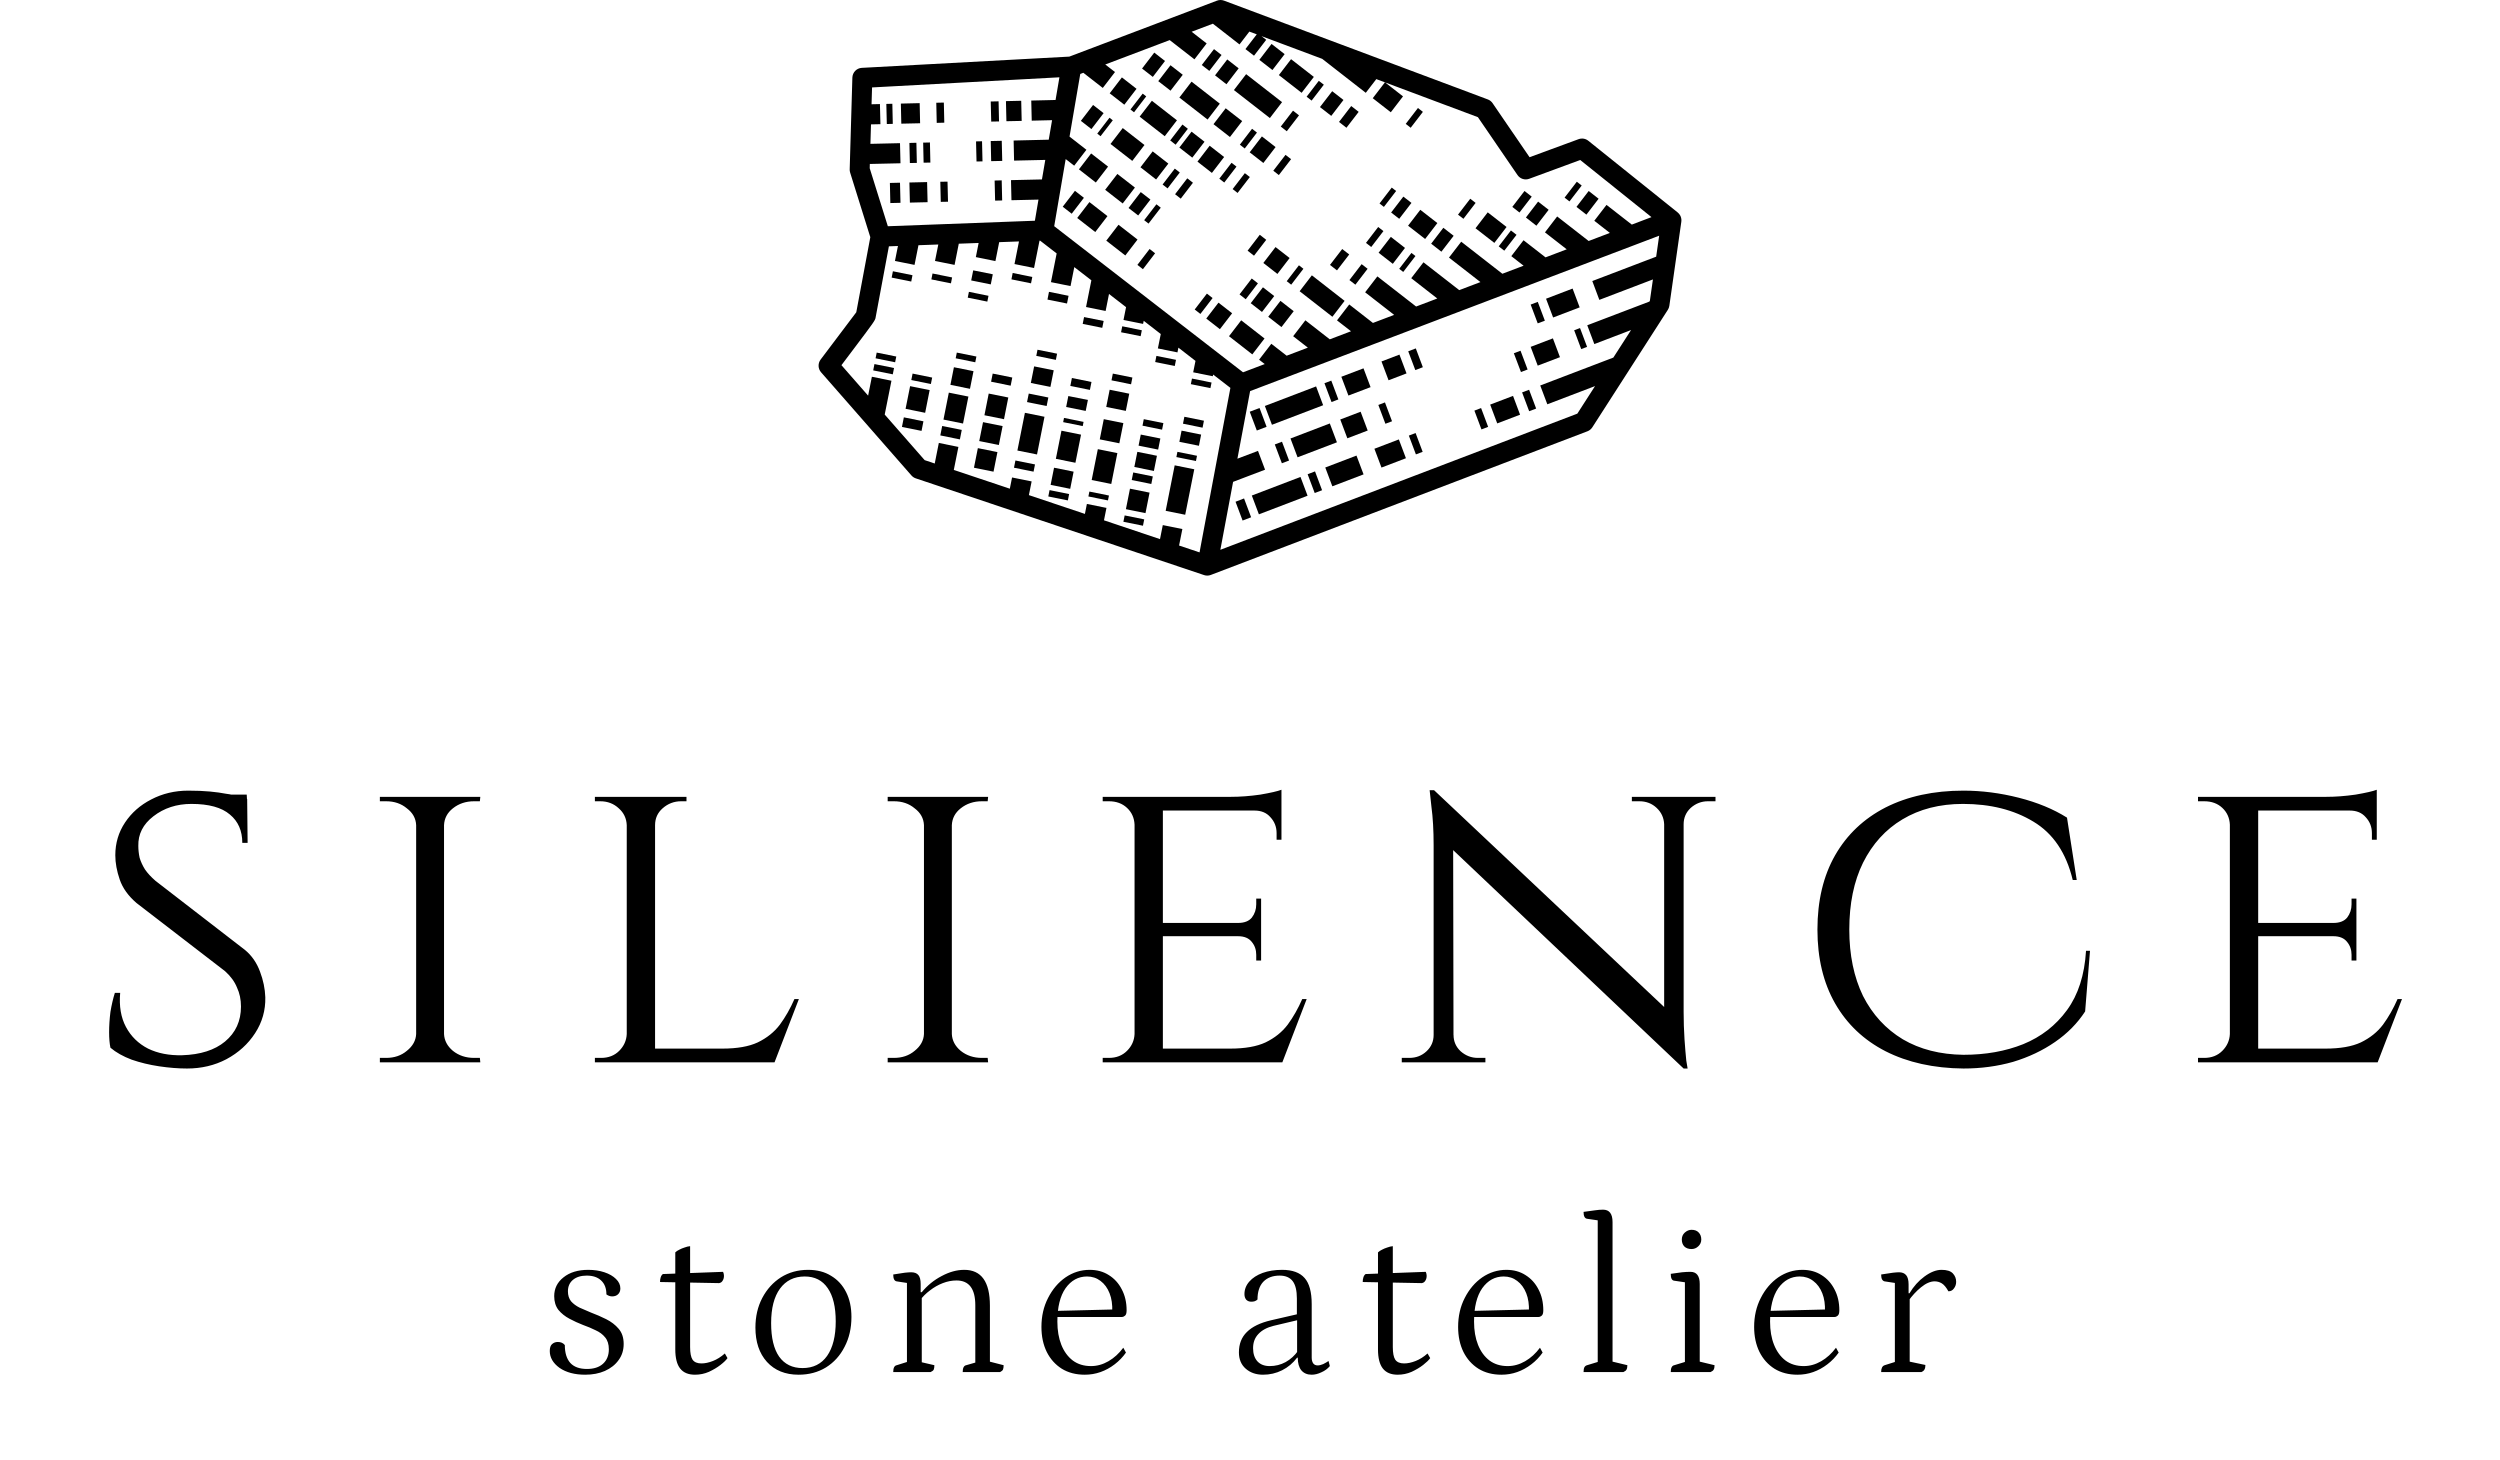 <svg xmlns="http://www.w3.org/2000/svg" fill="none" viewBox="0 0 113 66" height="66" width="113">
<path fill="black" d="M74.859 11.602L71.972 12.703L72.29 13.554L74.712 12.63L74.574 13.596L74.553 13.631L71.744 14.702L72.064 15.552L73.724 14.918L72.923 16.163L69.619 17.424L69.939 18.274L72.096 17.451L71.295 18.697L55.16 24.851L55.736 21.78L57.181 21.23L56.861 20.38L55.931 20.733L56.505 17.678L74.994 10.654L74.859 11.602ZM54.273 24.678L54.22 24.968L53.294 24.658L53.443 23.912L52.558 23.734L52.432 24.368L49.9 23.518L50.012 22.957L49.127 22.779L49.038 23.229L46.506 22.379L46.63 21.76L45.745 21.582L45.644 22.089L43.112 21.241L43.32 20.201L42.435 20.021L42.25 20.951L41.794 20.798L39.989 18.738L40.294 17.209L39.409 17.029L39.239 17.883L38.033 16.506L38.648 15.69C39.466 14.605 39.564 14.474 39.577 14.354L40.178 11.134L40.587 11.119L40.452 11.795L41.337 11.973L41.514 11.084L42.411 11.051L42.262 11.795L43.147 11.973L43.337 11.015L44.234 10.982L44.108 11.621L44.993 11.801L45.163 10.947L45.184 10.945L46.058 10.913L45.855 11.935L46.739 12.114L46.986 10.878L47.013 10.877L47.761 11.455L47.503 12.753L48.388 12.931L48.558 12.073L49.33 12.669L49.089 13.877L49.974 14.056L50.127 13.287L50.898 13.883L50.782 14.462L51.667 14.64L51.696 14.5L52.467 15.098L52.336 15.749L53.221 15.928L53.264 15.714L54.036 16.312L53.932 16.828L54.819 17.006L54.833 16.929L55.614 17.532L54.273 24.678ZM39.311 7.604L39.316 7.411L40.702 7.38L40.68 6.471L39.343 6.502L39.369 5.622L39.795 5.613L39.773 4.704L39.394 4.713L39.417 3.952L47.886 3.494L47.711 4.519L46.613 4.545L46.634 5.454L47.554 5.432L47.403 6.314L45.816 6.352L45.836 7.26L47.247 7.228L47.096 8.11L45.697 8.142L45.718 9.05L46.939 9.022L46.777 9.977L46.158 10L41.897 10.16L40.13 10.226L39.311 7.604ZM48.554 7.489L49.106 6.77L48.343 6.175L48.828 3.343L48.967 3.29L49.846 3.975L50.398 3.256L49.958 2.915L52.871 1.812L53.989 2.682L54.541 1.963L53.862 1.435L54.822 1.071L56.026 2.008L56.471 1.428L56.806 1.552L56.294 2.218L56.681 2.518L57.233 1.799L57.02 1.633L59.764 2.66L61.733 4.195L62.209 3.576L62.599 3.722L62.048 4.439L62.864 5.075L63.416 4.356L62.605 3.724L65.415 4.777C65.417 4.777 65.42 4.778 65.423 4.779L66.801 5.296L67.62 6.492C67.624 6.499 67.628 6.505 67.632 6.511L68.591 7.912C68.707 8.083 68.925 8.153 69.118 8.082L71.427 7.232L74.647 9.814L73.758 10.152L72.614 9.261L72.062 9.979L72.766 10.528L71.807 10.893L70.384 9.784L69.832 10.503L70.816 11.269L69.858 11.633L68.864 10.859L68.311 11.578L68.867 12.01L67.907 12.374L66.047 10.925L65.494 11.643L66.916 12.75L65.958 13.114L64.341 11.856L63.788 12.574L64.965 13.492L64.65 13.612L64.008 13.855L62.257 12.493L61.704 13.212L63.016 14.233L62.057 14.597L60.986 13.762L60.433 14.481L61.066 14.973L60.106 15.338L59.003 14.478L58.451 15.197L59.115 15.714L58.157 16.078L57.464 15.539L56.911 16.258L57.166 16.456L56.185 16.828L51.365 13.098L51.078 12.876L47.65 10.224L48.169 7.19L48.554 7.489ZM75.997 9.904C75.996 9.897 75.993 9.889 75.992 9.881C75.991 9.869 75.989 9.858 75.987 9.847C75.984 9.838 75.981 9.828 75.977 9.82C75.974 9.811 75.973 9.8 75.969 9.791C75.964 9.78 75.958 9.768 75.953 9.757C75.95 9.75 75.947 9.743 75.945 9.738C75.916 9.687 75.877 9.64 75.831 9.603C75.83 9.602 75.83 9.602 75.83 9.602L71.791 6.362C71.668 6.263 71.502 6.236 71.354 6.29L69.136 7.106L68.364 5.977C68.359 5.97 68.355 5.965 68.351 5.96L67.464 4.662C67.411 4.585 67.337 4.527 67.251 4.495L65.741 3.928C65.733 3.925 65.726 3.923 65.718 3.92L55.324 0.028C55.222 -0.01 55.11 -0.01 55.007 0.03L48.334 2.559L38.953 3.067C38.72 3.08 38.534 3.271 38.527 3.509L38.406 7.654C38.404 7.705 38.411 7.755 38.427 7.804L39.338 10.721L38.704 14.114C38.396 14.521 37.092 16.252 37.092 16.252C36.962 16.425 36.97 16.666 37.113 16.828L41.198 21.492C41.251 21.551 41.318 21.597 41.394 21.622L54.425 25.994C54.438 25.998 54.453 26.001 54.468 26.005C54.476 26.007 54.484 26.009 54.492 26.011C54.518 26.015 54.542 26.017 54.568 26.017C54.592 26.017 54.616 26.015 54.639 26.011C54.646 26.009 54.653 26.008 54.661 26.007C54.678 26.003 54.697 25.998 54.715 25.992C54.719 25.99 54.723 25.989 54.727 25.988L71.753 19.494C71.844 19.459 71.919 19.397 71.972 19.316L75.385 14.006C75.421 13.952 75.444 13.889 75.454 13.824L75.995 10.029C75.995 10.028 75.995 10.028 75.995 10.028V10.025L75.996 10.021C75.996 10.015 75.996 10.009 75.997 10.002C75.999 9.99 76 9.977 76 9.963C76 9.957 75.999 9.95 75.999 9.942C75.999 9.93 75.999 9.916 75.997 9.904Z"></path>
<path fill="black" d="M71.493 8.386L71.272 8.214L70.719 8.933L70.94 9.105L71.493 8.386Z"></path>
<path fill="black" d="M71.705 9.702L72.257 8.983L71.809 8.633L71.256 9.352L71.705 9.702Z"></path>
<path fill="black" d="M64.315 5.056L64.091 4.882L63.539 5.599L63.763 5.775L64.315 5.056Z"></path>
<path fill="black" d="M69.234 8.887L68.907 8.633L68.356 9.352L68.681 9.606L69.234 8.887Z"></path>
<path fill="black" d="M69.445 10.202L69.999 9.483L69.522 9.113L68.971 9.831L69.445 10.202Z"></path>
<path fill="black" d="M58.066 2.447L57.474 1.986L56.922 2.705L57.514 3.166L58.066 2.447Z"></path>
<path fill="black" d="M58.833 4.195L59.386 3.476L58.356 2.675L57.805 3.394L58.833 4.195Z"></path>
<path fill="black" d="M59.285 4.547L59.837 3.828L59.61 3.653L59.059 4.372L59.285 4.547Z"></path>
<path fill="black" d="M60.173 5.238L60.725 4.519L60.215 4.122L59.662 4.84L60.173 5.238Z"></path>
<path fill="black" d="M60.859 5.775L61.412 5.056L61.075 4.793L60.523 5.512L60.859 5.775Z"></path>
<path fill="black" d="M66.698 9.171L66.455 8.983L65.902 9.702L66.147 9.89L66.698 9.171Z"></path>
<path fill="black" d="M67.545 10.979L68.096 10.26L67.245 9.598L66.693 10.317L67.545 10.979Z"></path>
<path fill="black" d="M67.994 11.331L68.547 10.614L68.294 10.417L67.742 11.136L67.994 11.331Z"></path>
<path fill="black" d="M55.213 2.486L54.873 2.22L54.32 2.939L54.662 3.205L55.213 2.486Z"></path>
<path fill="black" d="M55.435 3.808L55.987 3.089L55.472 2.687L54.92 3.406L55.435 3.808Z"></path>
<path fill="black" d="M57.398 5.336L57.949 4.617L56.325 3.352L55.773 4.071L57.398 5.336Z"></path>
<path fill="black" d="M57.891 5.721L58.162 5.933L58.715 5.214L58.444 5.002L57.891 5.721Z"></path>
<path fill="black" d="M63.105 8.633L62.907 8.479L62.355 9.197L62.552 9.352L63.105 8.633Z"></path>
<path fill="black" d="M63.245 9.89L63.798 9.171L63.431 8.887L62.879 9.606L63.245 9.89Z"></path>
<path fill="black" d="M63.645 10.202L64.416 10.802L64.969 10.083L64.198 9.483L63.645 10.202Z"></path>
<path fill="black" d="M65.151 11.377L65.705 10.658L65.239 10.296L64.688 11.015L65.151 11.377Z"></path>
<path fill="black" d="M52.658 2.757L52.173 2.378L51.621 3.098L52.107 3.476L52.658 2.757Z"></path>
<path fill="black" d="M52.908 4.099L53.461 3.38L52.907 2.949L52.353 3.668L52.908 4.099Z"></path>
<path fill="black" d="M54.583 5.404L55.135 4.685L53.858 3.691L53.307 4.41L54.583 5.404Z"></path>
<path fill="black" d="M54.85 5.613L55.594 6.193L56.146 5.474L55.401 4.894L54.85 5.613Z"></path>
<path fill="black" d="M56.041 6.54L56.262 6.712L56.814 5.993L56.593 5.821L56.041 6.54Z"></path>
<path fill="black" d="M56.486 6.885L57.104 7.367L57.656 6.648L57.038 6.166L56.486 6.885Z"></path>
<path fill="black" d="M57.804 7.913L58.357 7.194L58.105 7L57.553 7.717L57.804 7.913Z"></path>
<path fill="black" d="M62.531 10.445L62.294 10.26L61.742 10.979L61.98 11.164L62.531 10.445Z"></path>
<path fill="black" d="M62.866 10.707L62.312 11.424L62.955 11.925L63.506 11.206L62.866 10.707Z"></path>
<path fill="black" d="M63.244 12.151L63.426 12.292L63.978 11.573L63.797 11.432L63.244 12.151Z"></path>
<path fill="black" d="M51.371 4.014L50.71 3.499L50.158 4.218L50.819 4.733L51.371 4.014Z"></path>
<path fill="black" d="M51.096 4.949L51.258 5.075L51.809 4.356L51.649 4.232L51.096 4.949Z"></path>
<path fill="black" d="M51.512 5.273L52.646 6.157L53.198 5.438L52.065 4.555L51.512 5.273Z"></path>
<path fill="black" d="M52.893 6.348L53.139 6.54L53.691 5.821L53.446 5.629L52.893 6.348Z"></path>
<path fill="black" d="M53.307 6.67L53.891 7.126L54.444 6.407L53.858 5.951L53.307 6.67Z"></path>
<path fill="black" d="M54.125 7.306L54.778 7.816L55.33 7.097L54.677 6.587L54.125 7.306Z"></path>
<path fill="black" d="M55.113 8.077L55.337 8.25L55.889 7.531L55.666 7.358L55.113 8.077Z"></path>
<path fill="black" d="M56.492 8.002L56.267 7.827L55.715 8.546L55.939 8.721L56.492 8.002Z"></path>
<path fill="black" d="M60.115 11.975L60.432 12.221L60.985 11.502L60.668 11.256L60.115 11.975Z"></path>
<path fill="black" d="M61.263 12.868L61.816 12.149L61.546 11.94L60.994 12.659L61.263 12.868Z"></path>
<path fill="black" d="M49.883 5.115L49.407 4.744L48.855 5.463L49.332 5.834L49.883 5.115Z"></path>
<path fill="black" d="M49.745 6.156L50.298 5.437L50.149 5.321L49.596 6.04L49.745 6.156Z"></path>
<path fill="black" d="M50.195 6.507L51.179 7.273L51.73 6.554L50.748 5.788L50.195 6.507Z"></path>
<path fill="black" d="M52.809 7.394L52.101 6.842L51.549 7.561L52.256 8.113L52.809 7.394Z"></path>
<path fill="black" d="M53.101 7.621L52.549 8.34L52.774 8.516L53.326 7.797L53.101 7.621Z"></path>
<path fill="black" d="M53.113 8.779L53.37 8.979L53.921 8.26L53.665 8.06L53.113 8.779Z"></path>
<path fill="black" d="M57.234 10.84L56.942 10.612L56.391 11.331L56.681 11.558L57.234 10.84Z"></path>
<path fill="black" d="M58.291 11.663L57.654 11.167L57.103 11.886L57.739 12.382L58.291 11.663Z"></path>
<path fill="black" d="M58.914 12.149L58.712 11.991L58.16 12.71L58.362 12.868L58.914 12.149Z"></path>
<path fill="black" d="M58.744 13.164L60.224 14.318L60.776 13.599L59.296 12.445L58.744 13.164Z"></path>
<path fill="black" d="M50.084 7.531L49.319 6.936L48.768 7.655L49.531 8.25L50.084 7.531Z"></path>
<path fill="black" d="M50.746 9.197L51.298 8.478L50.505 7.862L49.953 8.579L50.746 9.197Z"></path>
<path fill="black" d="M51.446 9.739L51.999 9.02L51.562 8.682L51.01 9.401L51.446 9.739Z"></path>
<path fill="black" d="M51.717 9.953L51.914 10.106L52.467 9.387L52.27 9.234L51.717 9.953Z"></path>
<path fill="black" d="M56.858 12.807L56.579 12.588L56.027 13.307L56.307 13.526L56.858 12.807Z"></path>
<path fill="black" d="M57.595 13.382L57.085 12.986L56.533 13.705L57.042 14.101L57.595 13.382Z"></path>
<path fill="black" d="M57.324 14.318L57.922 14.784L58.475 14.066L57.876 13.599L57.324 14.318Z"></path>
<path fill="black" d="M48.441 9.66L48.993 8.941L48.587 8.625L48.035 9.344L48.441 9.66Z"></path>
<path fill="black" d="M49.242 9.134L48.69 9.853L49.506 10.488L50.057 9.769L49.242 9.134Z"></path>
<path fill="black" d="M50.556 10.159L50.004 10.878L50.864 11.547L51.416 10.828L50.556 10.159Z"></path>
<path fill="black" d="M51.41 11.973L51.66 12.168L52.211 11.448L51.962 11.254L51.41 11.973Z"></path>
<path fill="black" d="M54.552 13.271L54 13.99L54.258 14.19L54.809 13.472L54.552 13.271Z"></path>
<path fill="black" d="M55.075 13.68L54.523 14.399L55.14 14.879L55.692 14.16L55.075 13.68Z"></path>
<path fill="black" d="M55.551 15.197L56.604 16.019L57.157 15.3L56.102 14.478L55.551 15.197Z"></path>
<path fill="black" d="M39.469 16.742L40.354 16.92L40.41 16.634L39.525 16.456L39.469 16.742Z"></path>
<path fill="black" d="M39.576 16.195L40.46 16.375L40.512 16.115L39.627 15.937L39.576 16.195Z"></path>
<path fill="black" d="M41.244 12.44L40.359 12.261L40.303 12.548L41.188 12.726L41.244 12.44Z"></path>
<path fill="black" d="M40.768 19.297L41.654 19.476L41.739 19.043L40.854 18.864L40.768 19.297Z"></path>
<path fill="black" d="M40.932 18.479L41.817 18.659L42.02 17.632L41.137 17.454L40.932 18.479Z"></path>
<path fill="black" d="M41.191 17.178L42.076 17.357L42.134 17.066L41.249 16.886L41.191 17.178Z"></path>
<path fill="black" d="M43.035 12.54L42.15 12.362L42.098 12.629L42.983 12.807L43.035 12.54Z"></path>
<path fill="black" d="M42.502 19.681L43.387 19.861L43.472 19.432L42.587 19.254L42.502 19.681Z"></path>
<path fill="black" d="M42.645 18.965L43.529 19.144L43.772 17.925L42.887 17.747L42.645 18.965Z"></path>
<path fill="black" d="M42.959 17.396L43.843 17.574L44.002 16.777L43.117 16.599L42.959 17.396Z"></path>
<path fill="black" d="M44.133 16.115L43.248 15.937L43.197 16.195L44.082 16.375L44.133 16.115Z"></path>
<path fill="black" d="M44.68 13.37L43.795 13.191L43.742 13.454L44.627 13.633L44.68 13.37Z"></path>
<path fill="black" d="M44.874 12.398L43.989 12.22L43.898 12.676L44.783 12.855L44.874 12.398Z"></path>
<path fill="black" d="M44.023 21.141L44.907 21.32L45.084 20.435L44.199 20.256L44.023 21.141Z"></path>
<path fill="black" d="M44.262 19.936L45.148 20.114L45.318 19.259L44.433 19.081L44.262 19.936Z"></path>
<path fill="black" d="M44.496 18.769L45.381 18.948L45.575 17.967L44.69 17.789L44.496 18.769Z"></path>
<path fill="black" d="M44.797 17.253L45.682 17.433L45.755 17.064L44.87 16.886L44.797 17.253Z"></path>
<path fill="black" d="M46.66 12.518L45.773 12.339L45.717 12.627L46.602 12.807L46.66 12.518Z"></path>
<path fill="black" d="M45.832 21.141L46.717 21.319L46.782 20.992L45.897 20.814L45.832 21.141Z"></path>
<path fill="black" d="M45.986 20.364L46.873 20.542L47.211 18.838L46.326 18.659L45.986 20.364Z"></path>
<path fill="black" d="M46.5 17.789L46.422 18.173L47.308 18.353L47.385 17.967L46.5 17.789Z"></path>
<path fill="black" d="M47.479 17.488L47.628 16.738L46.743 16.56L46.594 17.31L47.479 17.488Z"></path>
<path fill="black" d="M47.78 15.986L46.895 15.808L46.84 16.086L47.725 16.266L47.78 15.986Z"></path>
<path fill="black" d="M48.299 13.37L47.414 13.191L47.346 13.541L48.229 13.719L48.299 13.37Z"></path>
<path fill="black" d="M47.383 22.44L48.268 22.619L48.324 22.331L47.44 22.153L47.383 22.44Z"></path>
<path fill="black" d="M47.488 21.916L48.373 22.095L48.527 21.319L47.643 21.141L47.488 21.916Z"></path>
<path fill="black" d="M47.725 20.739L48.609 20.917L48.863 19.646L47.978 19.467L47.725 20.739Z"></path>
<path fill="black" d="M48.055 19.081L48.94 19.259L48.977 19.069L48.093 18.89L48.055 19.081Z"></path>
<path fill="black" d="M48.19 18.396L49.074 18.574L49.173 18.079L48.288 17.901L48.19 18.396Z"></path>
<path fill="black" d="M49.335 17.265L48.45 17.086L48.379 17.445L49.264 17.624L49.335 17.265Z"></path>
<path fill="black" d="M49.885 14.509L49 14.331L48.938 14.64L49.822 14.818L49.885 14.509Z"></path>
<path fill="black" d="M51.611 14.928L50.726 14.748L50.672 15.018L51.557 15.196L51.611 14.928Z"></path>
<path fill="black" d="M51.184 17.064L50.3 16.886L50.24 17.191L51.124 17.37L51.184 17.064Z"></path>
<path fill="black" d="M51.042 17.795L50.157 17.616L50.002 18.394L50.887 18.572L51.042 17.795Z"></path>
<path fill="black" d="M49.709 19.859L50.594 20.037L50.776 19.124L49.891 18.946L49.709 19.859Z"></path>
<path fill="black" d="M49.344 21.697L50.229 21.875L50.505 20.48L49.622 20.302L49.344 21.697Z"></path>
<path fill="black" d="M49.195 22.44L50.08 22.619L50.125 22.398L49.24 22.219L49.195 22.44Z"></path>
<path fill="black" d="M50.777 23.584L51.662 23.763L51.719 23.476L50.835 23.297L50.777 23.584Z"></path>
<path fill="black" d="M50.891 23.015L51.776 23.193L51.96 22.267L51.075 22.088L50.891 23.015Z"></path>
<path fill="black" d="M51.154 21.697L52.039 21.876L52.107 21.535L51.222 21.355L51.154 21.697Z"></path>
<path fill="black" d="M51.272 21.107L52.156 21.287L52.293 20.601L51.408 20.423L51.272 21.107Z"></path>
<path fill="black" d="M51.463 20.143L52.348 20.322L52.448 19.82L51.563 19.642L51.463 20.143Z"></path>
<path fill="black" d="M51.641 19.241L52.526 19.421L52.585 19.124L51.699 18.946L51.641 19.241Z"></path>
<path fill="black" d="M53.155 16.264L52.27 16.086L52.215 16.364L53.1 16.542L53.155 16.264Z"></path>
<path fill="black" d="M52.688 23.089L53.571 23.267L53.981 21.211L53.096 21.033L52.688 23.089Z"></path>
<path fill="black" d="M53.172 20.659L54.057 20.839L54.104 20.601L53.219 20.423L53.172 20.659Z"></path>
<path fill="black" d="M53.307 19.97L54.192 20.149L54.291 19.643L53.407 19.465L53.307 19.97Z"></path>
<path fill="black" d="M53.471 19.151L54.356 19.331L54.418 19.016L53.533 18.838L53.471 19.151Z"></path>
<path fill="black" d="M53.826 17.364L54.711 17.543L54.762 17.29L53.877 17.111L53.826 17.364Z"></path>
<path fill="black" d="M56.808 19.46L57.25 19.291L56.932 18.442L56.488 18.61L56.808 19.46Z"></path>
<path fill="black" d="M59.806 18.316L59.487 17.466L57.172 18.35L57.492 19.2L59.806 18.316Z"></path>
<path fill="black" d="M60.494 18.054L60.174 17.204L59.865 17.322L60.185 18.172L60.494 18.054Z"></path>
<path fill="black" d="M61.95 17.499L61.63 16.649L60.629 17.03L60.949 17.879L61.95 17.499Z"></path>
<path fill="black" d="M63.575 16.878L63.255 16.028L62.443 16.338L62.763 17.188L63.575 16.878Z"></path>
<path fill="black" d="M64.313 16.598L63.994 15.748L63.652 15.879L63.972 16.728L64.313 16.598Z"></path>
<path fill="black" d="M69.828 14.495L69.507 13.645L69.186 13.767L69.505 14.616L69.828 14.495Z"></path>
<path fill="black" d="M71.401 13.893L71.081 13.043L69.881 13.502L70.201 14.351L71.401 13.893Z"></path>
<path fill="black" d="M57.946 19.966L57.621 20.089L57.941 20.94L58.266 20.816L57.946 19.966Z"></path>
<path fill="black" d="M60.108 19.14L58.33 19.82L58.65 20.67L60.429 19.992L60.108 19.14Z"></path>
<path fill="black" d="M61.82 19.46L61.5 18.61L60.58 18.961L60.9 19.811L61.82 19.46Z"></path>
<path fill="black" d="M62.92 19.041L62.6 18.189L62.301 18.304L62.62 19.154L62.92 19.041Z"></path>
<path fill="black" d="M69.048 16.701L68.728 15.853L68.426 15.967L68.747 16.816L69.048 16.701Z"></path>
<path fill="black" d="M70.51 16.144L70.191 15.294L69.186 15.678L69.505 16.527L70.51 16.144Z"></path>
<path fill="black" d="M71.471 15.779L71.736 15.678L71.417 14.828L71.152 14.928L71.471 15.779Z"></path>
<path fill="black" d="M55.846 22.679L56.165 23.529L56.551 23.381L56.231 22.53L55.846 22.679Z"></path>
<path fill="black" d="M56.582 22.398L56.902 23.248L59.102 22.407L58.782 21.558L56.582 22.398Z"></path>
<path fill="black" d="M59.105 21.435L59.425 22.285L59.758 22.158L59.439 21.307L59.105 21.435Z"></path>
<path fill="black" d="M59.902 21.131L60.222 21.981L61.633 21.442L61.313 20.592L59.902 21.131Z"></path>
<path fill="black" d="M63.548 20.712L63.228 19.862L62.123 20.284L62.443 21.134L63.548 20.712Z"></path>
<path fill="black" d="M63.68 19.689L63.999 20.539L64.304 20.423L63.985 19.573L63.68 19.689Z"></path>
<path fill="black" d="M67.264 19.294L66.945 18.444L66.643 18.56L66.962 19.41L67.264 19.294Z"></path>
<path fill="black" d="M68.707 18.744L68.389 17.894L67.356 18.288L67.675 19.138L68.707 18.744Z"></path>
<path fill="black" d="M69.118 18.587L69.434 18.467L69.115 17.617L68.799 17.737L69.118 18.587Z"></path>
<path fill="black" d="M40.062 4.697L40.084 5.606L40.354 5.599L40.334 4.69L40.062 4.697Z"></path>
<path fill="black" d="M41.589 5.571L41.569 4.662L40.719 4.682L40.739 5.59L41.589 5.571Z"></path>
<path fill="black" d="M42.682 5.545L42.662 4.636L42.32 4.644L42.34 5.554L42.682 5.545Z"></path>
<path fill="black" d="M45.156 5.489L45.136 4.58L44.781 4.588L44.803 5.496L45.156 5.489Z"></path>
<path fill="black" d="M46.18 5.465L46.159 4.555L45.469 4.571L45.49 5.479L46.18 5.465Z"></path>
<path fill="black" d="M41.441 7.363L41.421 6.453L41.105 6.461L41.126 7.369L41.441 7.363Z"></path>
<path fill="black" d="M42.053 7.348L42.033 6.44L41.727 6.447L41.747 7.354L42.053 7.348Z"></path>
<path fill="black" d="M44.409 7.294L44.388 6.385L44.117 6.391L44.139 7.3L44.409 7.294Z"></path>
<path fill="black" d="M45.301 7.273L45.279 6.364L44.781 6.375L44.801 7.284L45.301 7.273Z"></path>
<path fill="black" d="M40.702 9.167L40.68 8.258L40.223 8.269L40.243 9.178L40.702 9.167Z"></path>
<path fill="black" d="M41.105 8.249L41.127 9.158L41.927 9.139L41.905 8.23L41.105 8.249Z"></path>
<path fill="black" d="M42.523 9.124L42.85 9.118L42.828 8.21L42.502 8.216L42.523 9.124Z"></path>
<path fill="black" d="M44.957 8.16L44.979 9.068L45.298 9.061L45.277 8.152L44.957 8.16Z"></path>
<path fill="black" d="M8.512 35.737C8.885 35.737 9.212 35.751 9.492 35.777C9.772 35.804 10.012 35.837 10.212 35.877C10.425 35.904 10.605 35.944 10.752 35.997C10.912 36.037 11.052 36.077 11.172 36.117L11.192 38.097H10.952C10.952 37.551 10.765 37.124 10.392 36.817C10.019 36.497 9.439 36.337 8.652 36.337C7.985 36.337 7.412 36.524 6.932 36.897C6.465 37.257 6.239 37.704 6.252 38.237C6.252 38.411 6.272 38.591 6.312 38.777C6.365 38.951 6.445 39.124 6.552 39.297C6.672 39.471 6.832 39.644 7.032 39.817L11.072 42.937C11.379 43.191 11.605 43.517 11.752 43.917C11.899 44.304 11.979 44.691 11.992 45.077C12.005 45.664 11.852 46.204 11.532 46.697C11.212 47.191 10.779 47.584 10.232 47.877C9.699 48.157 9.105 48.297 8.452 48.297C8.065 48.297 7.645 48.264 7.192 48.197C6.752 48.131 6.339 48.031 5.952 47.897C5.565 47.751 5.245 47.571 4.992 47.357C4.952 47.171 4.932 46.937 4.932 46.657C4.932 46.364 4.952 46.057 4.992 45.737C5.045 45.417 5.112 45.131 5.192 44.877H5.432C5.379 45.477 5.465 45.991 5.692 46.417C5.919 46.844 6.252 47.171 6.692 47.397C7.132 47.611 7.645 47.711 8.232 47.697C9.059 47.671 9.705 47.464 10.172 47.077C10.652 46.677 10.892 46.151 10.892 45.497C10.892 45.177 10.832 44.891 10.712 44.637C10.605 44.371 10.425 44.124 10.172 43.897L6.172 40.817C5.799 40.497 5.545 40.144 5.412 39.757C5.279 39.371 5.212 39.004 5.212 38.657C5.212 38.111 5.359 37.617 5.652 37.177C5.945 36.737 6.339 36.391 6.832 36.137C7.339 35.871 7.899 35.737 8.512 35.737ZM11.152 35.917L11.172 36.277H9.752V35.917H11.152ZM20.07 36.017V48.017H18.81V36.017H20.07ZM18.87 46.737V48.017H17.17V47.817C17.17 47.817 17.217 47.817 17.31 47.817C17.404 47.817 17.45 47.817 17.45 47.817C17.824 47.817 18.137 47.711 18.39 47.497C18.657 47.284 18.797 47.031 18.81 46.737H18.87ZM20.01 46.737H20.07C20.084 47.031 20.217 47.284 20.47 47.497C20.737 47.711 21.057 47.817 21.43 47.817C21.43 47.817 21.47 47.817 21.55 47.817C21.644 47.817 21.69 47.817 21.69 47.817L21.71 48.017H20.01V46.737ZM20.01 37.297V36.017H21.71L21.69 36.217C21.69 36.217 21.644 36.217 21.55 36.217C21.47 36.217 21.43 36.217 21.43 36.217C21.057 36.217 20.737 36.324 20.47 36.537C20.217 36.737 20.084 36.991 20.07 37.297H20.01ZM18.87 37.297H18.81C18.797 36.991 18.657 36.737 18.39 36.537C18.137 36.324 17.824 36.217 17.45 36.217C17.437 36.217 17.384 36.217 17.29 36.217C17.21 36.217 17.17 36.217 17.17 36.217V36.017H18.87V37.297ZM29.609 36.017V48.017H28.329V36.017H29.609ZM34.989 47.397L34.949 48.017H29.569V47.397H34.989ZM36.109 45.157L35.009 48.017H31.969L32.649 47.397C33.316 47.397 33.849 47.304 34.249 47.117C34.662 46.917 34.996 46.651 35.249 46.317C35.502 45.971 35.722 45.584 35.909 45.157H36.109ZM28.369 46.737L28.629 48.017H26.889V47.817C26.889 47.817 26.936 47.817 27.029 47.817C27.122 47.817 27.169 47.817 27.169 47.817C27.502 47.817 27.776 47.711 27.989 47.497C28.202 47.284 28.316 47.031 28.329 46.737H28.369ZM29.549 37.297V36.017H31.029V36.217C31.029 36.217 30.989 36.217 30.909 36.217C30.829 36.217 30.789 36.217 30.789 36.217C30.469 36.217 30.189 36.324 29.949 36.537C29.722 36.737 29.609 36.991 29.609 37.297H29.549ZM28.369 37.297H28.329C28.316 36.991 28.196 36.737 27.969 36.537C27.742 36.324 27.462 36.217 27.129 36.217C27.129 36.217 27.089 36.217 27.009 36.217C26.929 36.217 26.889 36.217 26.889 36.217V36.017H28.369V37.297ZM43.023 36.017V48.017H41.763V36.017H43.023ZM41.823 46.737V48.017H40.123V47.817C40.123 47.817 40.17 47.817 40.263 47.817C40.357 47.817 40.403 47.817 40.403 47.817C40.777 47.817 41.09 47.711 41.343 47.497C41.61 47.284 41.75 47.031 41.763 46.737H41.823ZM42.963 46.737H43.023C43.037 47.031 43.17 47.284 43.423 47.497C43.69 47.711 44.01 47.817 44.383 47.817C44.383 47.817 44.423 47.817 44.503 47.817C44.597 47.817 44.643 47.817 44.643 47.817L44.663 48.017H42.963V46.737ZM42.963 37.297V36.017H44.663L44.643 36.217C44.643 36.217 44.597 36.217 44.503 36.217C44.423 36.217 44.383 36.217 44.383 36.217C44.01 36.217 43.69 36.324 43.423 36.537C43.17 36.737 43.037 36.991 43.023 37.297H42.963ZM41.823 37.297H41.763C41.75 36.991 41.61 36.737 41.343 36.537C41.09 36.324 40.777 36.217 40.403 36.217C40.39 36.217 40.337 36.217 40.243 36.217C40.163 36.217 40.123 36.217 40.123 36.217V36.017H41.823V37.297ZM52.562 36.017V48.017H51.282V36.017H52.562ZM57.942 47.397L57.902 48.017H52.522V47.397H57.942ZM57.002 41.717V42.317H52.522V41.717H57.002ZM57.922 36.017V36.637H52.522V36.017H57.922ZM59.062 45.157L57.962 48.017H54.922L55.602 47.397C56.269 47.397 56.802 47.304 57.202 47.117C57.615 46.917 57.949 46.651 58.202 46.317C58.456 45.971 58.675 45.584 58.862 45.157H59.062ZM57.002 42.277V43.417H56.782V43.157C56.782 42.931 56.715 42.737 56.582 42.577C56.449 42.404 56.242 42.317 55.962 42.317V42.277H57.002ZM57.002 40.617V41.757H55.962V41.717C56.242 41.717 56.449 41.637 56.582 41.477C56.715 41.304 56.782 41.104 56.782 40.877V40.617H57.002ZM57.922 36.577V37.957H57.702V37.657C57.702 37.377 57.609 37.137 57.422 36.937C57.249 36.737 57.009 36.637 56.702 36.637V36.577H57.922ZM57.922 35.697V36.217L55.642 36.017C56.056 36.017 56.495 35.984 56.962 35.917C57.429 35.837 57.749 35.764 57.922 35.697ZM51.322 46.737L51.582 48.017H49.842V47.817C49.842 47.817 49.889 47.817 49.982 47.817C50.075 47.817 50.122 47.817 50.122 47.817C50.456 47.817 50.729 47.711 50.942 47.497C51.156 47.284 51.269 47.031 51.282 46.737H51.322ZM51.322 37.277H51.282C51.269 36.971 51.156 36.717 50.942 36.517C50.729 36.317 50.456 36.217 50.122 36.217C50.122 36.217 50.075 36.217 49.982 36.217C49.889 36.217 49.842 36.217 49.842 36.217V36.017H51.582L51.322 37.277ZM64.82 35.717L75.9 46.157L76.1 48.297L65.02 37.797L64.82 35.717ZM64.86 46.777V48.017H63.36V47.817C63.36 47.817 63.413 47.817 63.52 47.817C63.64 47.817 63.7 47.817 63.7 47.817C64.007 47.817 64.267 47.717 64.48 47.517C64.694 47.317 64.8 47.071 64.8 46.777H64.86ZM65.7 46.777C65.7 47.071 65.807 47.317 66.02 47.517C66.247 47.717 66.507 47.817 66.8 47.817C66.8 47.817 66.853 47.817 66.96 47.817C67.08 47.817 67.14 47.817 67.14 47.817V48.017H65.64V46.777H65.7ZM64.82 35.717L65.68 36.837L65.7 48.017H64.8V38.217C64.8 37.537 64.767 36.951 64.7 36.457C64.647 35.964 64.62 35.717 64.62 35.717H64.82ZM76.1 36.017V45.737C76.1 46.164 76.114 46.577 76.14 46.977C76.167 47.364 76.194 47.684 76.22 47.937C76.26 48.177 76.28 48.297 76.28 48.297H76.1L75.22 47.237V36.017H76.1ZM76.04 37.257V36.017H77.54V36.217C77.54 36.217 77.48 36.217 77.36 36.217C77.254 36.217 77.2 36.217 77.2 36.217C76.907 36.217 76.647 36.317 76.42 36.517C76.207 36.717 76.1 36.964 76.1 37.257H76.04ZM75.22 37.257C75.207 36.964 75.094 36.717 74.88 36.517C74.667 36.317 74.407 36.217 74.1 36.217C74.1 36.217 74.04 36.217 73.92 36.217C73.814 36.217 73.76 36.217 73.76 36.217V36.017H75.26V37.257H75.22ZM94.468 42.977L94.248 45.717C93.902 46.251 93.448 46.711 92.888 47.097C92.328 47.484 91.695 47.784 90.988 47.997C90.282 48.197 89.535 48.297 88.748 48.297C87.402 48.284 86.228 48.024 85.228 47.517C84.242 47.011 83.482 46.291 82.948 45.357C82.415 44.424 82.148 43.311 82.148 42.017C82.148 40.711 82.415 39.591 82.948 38.657C83.482 37.724 84.242 37.004 85.228 36.497C86.228 35.991 87.402 35.737 88.748 35.737C89.575 35.737 90.408 35.844 91.248 36.057C92.088 36.271 92.815 36.571 93.428 36.957L93.868 39.777H93.688C93.395 38.551 92.802 37.671 91.908 37.137C91.028 36.604 89.968 36.337 88.728 36.337C87.675 36.337 86.762 36.571 85.988 37.037C85.228 37.491 84.635 38.144 84.208 38.997C83.795 39.837 83.588 40.844 83.588 42.017C83.588 43.164 83.795 44.164 84.208 45.017C84.635 45.857 85.235 46.511 86.008 46.977C86.782 47.431 87.695 47.664 88.748 47.677C89.748 47.677 90.648 47.517 91.448 47.197C92.262 46.864 92.922 46.351 93.428 45.657C93.935 44.964 94.222 44.071 94.288 42.977H94.468ZM102.07 36.017V48.017H100.79V36.017H102.07ZM107.45 47.397L107.41 48.017H102.03V47.397H107.45ZM106.51 41.717V42.317H102.03V41.717H106.51ZM107.43 36.017V36.637H102.03V36.017H107.43ZM108.57 45.157L107.47 48.017H104.43L105.11 47.397C105.777 47.397 106.31 47.304 106.71 47.117C107.123 46.917 107.457 46.651 107.71 46.317C107.963 45.971 108.183 45.584 108.37 45.157H108.57ZM106.51 42.277V43.417H106.29V43.157C106.29 42.931 106.223 42.737 106.09 42.577C105.957 42.404 105.75 42.317 105.47 42.317V42.277H106.51ZM106.51 40.617V41.757H105.47V41.717C105.75 41.717 105.957 41.637 106.09 41.477C106.223 41.304 106.29 41.104 106.29 40.877V40.617H106.51ZM107.43 36.577V37.957H107.21V37.657C107.21 37.377 107.117 37.137 106.93 36.937C106.757 36.737 106.517 36.637 106.21 36.637V36.577H107.43ZM107.43 35.697V36.217L105.15 36.017C105.563 36.017 106.003 35.984 106.47 35.917C106.937 35.837 107.257 35.764 107.43 35.697ZM100.83 46.737L101.09 48.017H99.35V47.817C99.35 47.817 99.397 47.817 99.49 47.817C99.583 47.817 99.63 47.817 99.63 47.817C99.963 47.817 100.237 47.711 100.45 47.497C100.663 47.284 100.777 47.031 100.79 46.737H100.83ZM100.83 37.277H100.79C100.777 36.971 100.663 36.717 100.45 36.517C100.237 36.317 99.963 36.217 99.63 36.217C99.63 36.217 99.583 36.217 99.49 36.217C99.397 36.217 99.35 36.217 99.35 36.217V36.017H101.09L100.83 37.277Z"></path>
<path fill="black" d="M26.45 62.137C25.977 62.137 25.59 62.034 25.29 61.827C24.997 61.614 24.85 61.361 24.85 61.067C24.85 60.921 24.883 60.817 24.95 60.757C25.023 60.691 25.11 60.657 25.21 60.657C25.35 60.657 25.457 60.704 25.53 60.797C25.53 61.151 25.613 61.421 25.78 61.607C25.947 61.787 26.197 61.877 26.53 61.877C26.837 61.877 27.077 61.801 27.25 61.647C27.43 61.487 27.52 61.267 27.52 60.987C27.52 60.761 27.463 60.581 27.35 60.447C27.243 60.314 27.1 60.207 26.92 60.127C26.747 60.041 26.557 59.961 26.35 59.887C26.143 59.807 25.94 59.714 25.74 59.607C25.54 59.501 25.373 59.367 25.24 59.207C25.113 59.041 25.05 58.834 25.05 58.587C25.05 58.241 25.19 57.957 25.47 57.737C25.75 57.511 26.123 57.397 26.59 57.397C26.857 57.397 27.1 57.434 27.32 57.507C27.54 57.581 27.713 57.681 27.84 57.807C27.973 57.934 28.04 58.077 28.04 58.237C28.04 58.351 28.003 58.441 27.93 58.507C27.863 58.567 27.777 58.597 27.67 58.597C27.577 58.597 27.49 58.567 27.41 58.507C27.41 58.234 27.33 58.024 27.17 57.877C27.017 57.731 26.8 57.657 26.52 57.657C26.26 57.657 26.053 57.721 25.9 57.847C25.747 57.974 25.67 58.147 25.67 58.367C25.67 58.547 25.717 58.697 25.81 58.817C25.91 58.931 26.04 59.027 26.2 59.107C26.36 59.181 26.53 59.254 26.71 59.327C26.943 59.414 27.173 59.514 27.4 59.627C27.627 59.741 27.813 59.884 27.96 60.057C28.113 60.231 28.19 60.461 28.19 60.747C28.19 61.027 28.113 61.271 27.96 61.477C27.813 61.684 27.607 61.847 27.34 61.967C27.08 62.081 26.783 62.137 26.45 62.137ZM31.413 62.137C31.113 62.137 30.89 62.044 30.743 61.857C30.596 61.671 30.523 61.381 30.523 60.987V56.607C30.57 56.561 30.63 56.521 30.703 56.487C30.776 56.447 30.857 56.414 30.943 56.387C31.03 56.354 31.113 56.334 31.193 56.327V60.887C31.193 61.154 31.23 61.344 31.303 61.457C31.383 61.571 31.517 61.627 31.703 61.627C31.863 61.627 32.036 61.591 32.223 61.517C32.41 61.444 32.59 61.331 32.763 61.177L32.883 61.387C32.823 61.474 32.717 61.577 32.563 61.697C32.416 61.811 32.243 61.914 32.043 62.007C31.843 62.094 31.633 62.137 31.413 62.137ZM32.503 57.997L29.833 57.947C29.833 57.867 29.843 57.797 29.863 57.737C29.883 57.671 29.916 57.621 29.963 57.587L32.683 57.487C32.697 57.521 32.706 57.551 32.713 57.577C32.72 57.604 32.723 57.634 32.723 57.667C32.723 57.754 32.703 57.827 32.663 57.887C32.63 57.947 32.577 57.984 32.503 57.997ZM36.095 62.137C35.495 62.137 35.018 61.944 34.665 61.557C34.318 61.171 34.145 60.654 34.145 60.007C34.145 59.507 34.248 59.061 34.455 58.667C34.662 58.274 34.942 57.964 35.295 57.737C35.655 57.511 36.065 57.397 36.525 57.397C36.932 57.397 37.278 57.487 37.565 57.667C37.858 57.841 38.085 58.087 38.245 58.407C38.405 58.721 38.485 59.094 38.485 59.527C38.485 60.034 38.382 60.484 38.175 60.877C37.975 61.271 37.695 61.581 37.335 61.807C36.975 62.027 36.562 62.137 36.095 62.137ZM36.275 61.837C36.755 61.837 37.125 61.654 37.385 61.287C37.645 60.914 37.775 60.394 37.775 59.727C37.775 59.074 37.655 58.574 37.415 58.227C37.175 57.874 36.828 57.697 36.375 57.697C35.895 57.697 35.522 57.881 35.255 58.247C34.988 58.614 34.855 59.134 34.855 59.807C34.855 60.467 34.975 60.971 35.215 61.317C35.462 61.664 35.815 61.837 36.275 61.837ZM40.374 62.017C40.374 61.831 40.427 61.727 40.534 61.707L41.104 61.527L40.994 61.697V57.857L41.114 58.007L40.524 57.917C40.424 57.897 40.374 57.794 40.374 57.607C40.607 57.567 40.78 57.541 40.894 57.527C41.014 57.514 41.11 57.507 41.184 57.507C41.337 57.507 41.447 57.551 41.514 57.637C41.58 57.717 41.614 57.851 41.614 58.037V58.447L41.554 58.407H41.664C41.917 58.101 42.217 57.857 42.564 57.677C42.91 57.491 43.25 57.397 43.584 57.397C44.357 57.397 44.744 57.937 44.744 59.017V61.647L44.624 61.517L45.364 61.707C45.364 61.794 45.354 61.861 45.334 61.907C45.314 61.947 45.27 61.984 45.204 62.017H43.514C43.514 61.831 43.567 61.727 43.674 61.707L44.194 61.557L44.084 61.727V58.997C44.084 58.251 43.8 57.877 43.234 57.877C43.027 57.877 42.82 57.917 42.614 57.997C42.407 58.077 42.214 58.187 42.034 58.327C41.854 58.461 41.7 58.614 41.574 58.787L41.664 58.587V61.677L41.544 61.547L42.234 61.707C42.234 61.794 42.224 61.861 42.204 61.907C42.184 61.947 42.137 61.984 42.064 62.017H40.374ZM49.033 62.137C48.633 62.137 48.286 62.047 47.993 61.867C47.699 61.681 47.473 61.427 47.313 61.107C47.153 60.781 47.073 60.404 47.073 59.977C47.073 59.491 47.173 59.054 47.373 58.667C47.573 58.274 47.836 57.964 48.163 57.737C48.496 57.511 48.859 57.397 49.253 57.397C49.586 57.397 49.876 57.477 50.123 57.637C50.369 57.791 50.563 58.004 50.703 58.277C50.849 58.551 50.923 58.867 50.923 59.227C50.923 59.347 50.899 59.427 50.853 59.467C50.806 59.507 50.759 59.527 50.713 59.527H47.553V59.257L50.383 59.187L50.273 59.287C50.286 58.967 50.246 58.691 50.153 58.457C50.059 58.217 49.923 58.031 49.743 57.897C49.569 57.764 49.366 57.697 49.133 57.697C48.739 57.697 48.416 57.874 48.163 58.227C47.916 58.581 47.793 59.084 47.793 59.737C47.793 60.137 47.853 60.487 47.973 60.787C48.093 61.087 48.266 61.324 48.493 61.497C48.719 61.664 48.993 61.747 49.313 61.747C49.586 61.747 49.849 61.674 50.103 61.527C50.356 61.381 50.579 61.177 50.773 60.917L50.893 61.137C50.753 61.337 50.583 61.514 50.383 61.667C50.183 61.821 49.969 61.937 49.743 62.017C49.516 62.097 49.279 62.137 49.033 62.137ZM57.089 62.137C56.776 62.137 56.516 62.047 56.309 61.867C56.102 61.687 55.999 61.441 55.999 61.127C55.999 60.747 56.119 60.441 56.359 60.207C56.599 59.967 56.962 59.791 57.449 59.677L58.749 59.377L58.619 59.477V58.697C58.619 58.337 58.556 58.074 58.429 57.907C58.302 57.741 58.105 57.657 57.839 57.657C57.526 57.657 57.279 57.751 57.099 57.937C56.925 58.124 56.839 58.391 56.839 58.737C56.806 58.771 56.762 58.797 56.709 58.817C56.662 58.831 56.612 58.837 56.559 58.837C56.465 58.837 56.389 58.807 56.329 58.747C56.276 58.681 56.249 58.597 56.249 58.497C56.249 58.284 56.322 58.094 56.469 57.927C56.615 57.761 56.816 57.631 57.069 57.537C57.329 57.444 57.622 57.397 57.949 57.397C58.416 57.397 58.755 57.521 58.969 57.767C59.182 58.007 59.289 58.401 59.289 58.947V61.367C59.289 61.474 59.312 61.561 59.359 61.627C59.406 61.687 59.472 61.717 59.559 61.717C59.632 61.717 59.715 61.697 59.809 61.657C59.902 61.611 59.982 61.564 60.049 61.517L60.109 61.747C60.009 61.867 59.882 61.961 59.729 62.027C59.575 62.101 59.429 62.137 59.289 62.137C59.089 62.137 58.932 62.071 58.819 61.937C58.712 61.804 58.659 61.614 58.659 61.367H58.629C58.442 61.614 58.215 61.804 57.949 61.937C57.682 62.071 57.395 62.137 57.089 62.137ZM57.389 61.747C57.649 61.747 57.889 61.687 58.109 61.567C58.336 61.441 58.526 61.267 58.679 61.047L58.629 61.187V59.627L58.749 59.647L57.569 59.927C57.269 60.001 57.039 60.124 56.879 60.297C56.719 60.464 56.639 60.677 56.639 60.937C56.639 61.191 56.706 61.391 56.839 61.537C56.972 61.677 57.156 61.747 57.389 61.747ZM63.175 62.137C62.875 62.137 62.652 62.044 62.505 61.857C62.358 61.671 62.285 61.381 62.285 60.987V56.607C62.332 56.561 62.392 56.521 62.465 56.487C62.538 56.447 62.618 56.414 62.705 56.387C62.792 56.354 62.875 56.334 62.955 56.327V60.887C62.955 61.154 62.992 61.344 63.065 61.457C63.145 61.571 63.278 61.627 63.465 61.627C63.625 61.627 63.798 61.591 63.985 61.517C64.172 61.444 64.352 61.331 64.525 61.177L64.645 61.387C64.585 61.474 64.478 61.577 64.325 61.697C64.178 61.811 64.005 61.914 63.805 62.007C63.605 62.094 63.395 62.137 63.175 62.137ZM64.265 57.997L61.595 57.947C61.595 57.867 61.605 57.797 61.625 57.737C61.645 57.671 61.678 57.621 61.725 57.587L64.445 57.487C64.458 57.521 64.468 57.551 64.475 57.577C64.482 57.604 64.485 57.634 64.485 57.667C64.485 57.754 64.465 57.827 64.425 57.887C64.392 57.947 64.338 57.984 64.265 57.997ZM67.867 62.137C67.467 62.137 67.12 62.047 66.827 61.867C66.533 61.681 66.307 61.427 66.147 61.107C65.987 60.781 65.907 60.404 65.907 59.977C65.907 59.491 66.007 59.054 66.207 58.667C66.407 58.274 66.67 57.964 66.997 57.737C67.33 57.511 67.693 57.397 68.087 57.397C68.42 57.397 68.71 57.477 68.957 57.637C69.203 57.791 69.397 58.004 69.537 58.277C69.683 58.551 69.757 58.867 69.757 59.227C69.757 59.347 69.733 59.427 69.687 59.467C69.64 59.507 69.593 59.527 69.547 59.527H66.387V59.257L69.217 59.187L69.107 59.287C69.12 58.967 69.08 58.691 68.987 58.457C68.893 58.217 68.757 58.031 68.577 57.897C68.403 57.764 68.2 57.697 67.967 57.697C67.573 57.697 67.25 57.874 66.997 58.227C66.75 58.581 66.627 59.084 66.627 59.737C66.627 60.137 66.687 60.487 66.807 60.787C66.927 61.087 67.1 61.324 67.327 61.497C67.553 61.664 67.827 61.747 68.147 61.747C68.42 61.747 68.683 61.674 68.937 61.527C69.19 61.381 69.413 61.177 69.607 60.917L69.727 61.137C69.587 61.337 69.417 61.514 69.217 61.667C69.017 61.821 68.803 61.937 68.577 62.017C68.35 62.097 68.113 62.137 67.867 62.137ZM71.577 62.017C71.577 61.917 71.591 61.844 71.617 61.797C71.644 61.751 71.684 61.721 71.737 61.707L72.327 61.527L72.217 61.667V55.027L72.337 55.177L71.727 55.087C71.627 55.067 71.577 54.964 71.577 54.777C71.79 54.744 71.96 54.721 72.087 54.707C72.221 54.687 72.344 54.677 72.457 54.677C72.744 54.677 72.887 54.864 72.887 55.237V61.647L72.767 61.517L73.557 61.707C73.557 61.794 73.544 61.861 73.517 61.907C73.497 61.947 73.451 61.984 73.377 62.017H71.577ZM75.518 62.017C75.518 61.831 75.572 61.727 75.678 61.707L76.268 61.527L76.158 61.667V57.827L76.278 57.977L75.668 57.887C75.568 57.874 75.518 57.771 75.518 57.577C75.732 57.544 75.902 57.521 76.028 57.507C76.162 57.494 76.288 57.487 76.408 57.487C76.688 57.487 76.828 57.671 76.828 58.037V61.647L76.708 61.517L77.498 61.707C77.498 61.794 77.485 61.861 77.458 61.907C77.438 61.947 77.392 61.984 77.318 62.017H75.518ZM76.458 56.457C76.318 56.457 76.208 56.417 76.128 56.337C76.055 56.257 76.018 56.154 76.018 56.027C76.018 55.901 76.062 55.797 76.148 55.717C76.242 55.631 76.345 55.587 76.458 55.587C76.598 55.587 76.705 55.627 76.778 55.707C76.858 55.787 76.898 55.894 76.898 56.027C76.898 56.147 76.852 56.251 76.758 56.337C76.672 56.417 76.572 56.457 76.458 56.457ZM81.248 62.137C80.847 62.137 80.501 62.047 80.207 61.867C79.914 61.681 79.688 61.427 79.528 61.107C79.368 60.781 79.287 60.404 79.287 59.977C79.287 59.491 79.388 59.054 79.588 58.667C79.787 58.274 80.051 57.964 80.377 57.737C80.711 57.511 81.074 57.397 81.468 57.397C81.801 57.397 82.091 57.477 82.338 57.637C82.584 57.791 82.778 58.004 82.918 58.277C83.064 58.551 83.138 58.867 83.138 59.227C83.138 59.347 83.114 59.427 83.067 59.467C83.021 59.507 82.974 59.527 82.927 59.527H79.767V59.257L82.597 59.187L82.487 59.287C82.501 58.967 82.461 58.691 82.368 58.457C82.274 58.217 82.138 58.031 81.957 57.897C81.784 57.764 81.581 57.697 81.347 57.697C80.954 57.697 80.631 57.874 80.377 58.227C80.131 58.581 80.007 59.084 80.007 59.737C80.007 60.137 80.067 60.487 80.188 60.787C80.308 61.087 80.481 61.324 80.707 61.497C80.934 61.664 81.207 61.747 81.528 61.747C81.801 61.747 82.064 61.674 82.317 61.527C82.571 61.381 82.794 61.177 82.987 60.917L83.108 61.137C82.968 61.337 82.797 61.514 82.597 61.667C82.397 61.821 82.184 61.937 81.957 62.017C81.731 62.097 81.494 62.137 81.248 62.137ZM85.028 62.017C85.028 61.844 85.081 61.741 85.188 61.707L85.758 61.527L85.648 61.697V57.857L85.768 58.007L85.178 57.917C85.131 57.904 85.095 57.874 85.068 57.827C85.041 57.774 85.028 57.701 85.028 57.607C85.268 57.567 85.445 57.541 85.558 57.527C85.671 57.514 85.765 57.507 85.838 57.507C85.978 57.507 86.085 57.551 86.158 57.637C86.231 57.724 86.268 57.864 86.268 58.057V58.507L86.218 58.457H86.308C86.495 58.144 86.721 57.891 86.988 57.697C87.261 57.497 87.518 57.397 87.758 57.397C87.998 57.397 88.168 57.451 88.268 57.557C88.368 57.664 88.418 57.791 88.418 57.937C88.418 58.051 88.385 58.151 88.318 58.237C88.258 58.324 88.175 58.367 88.068 58.367C87.968 58.187 87.868 58.067 87.768 58.007C87.668 57.947 87.561 57.917 87.448 57.917C87.255 57.917 87.048 58.007 86.828 58.187C86.615 58.361 86.421 58.571 86.248 58.817L86.318 58.657V61.677L86.178 61.517L87.028 61.697C87.028 61.784 87.015 61.851 86.988 61.897C86.968 61.944 86.921 61.984 86.848 62.017H85.028Z"></path>
</svg>
